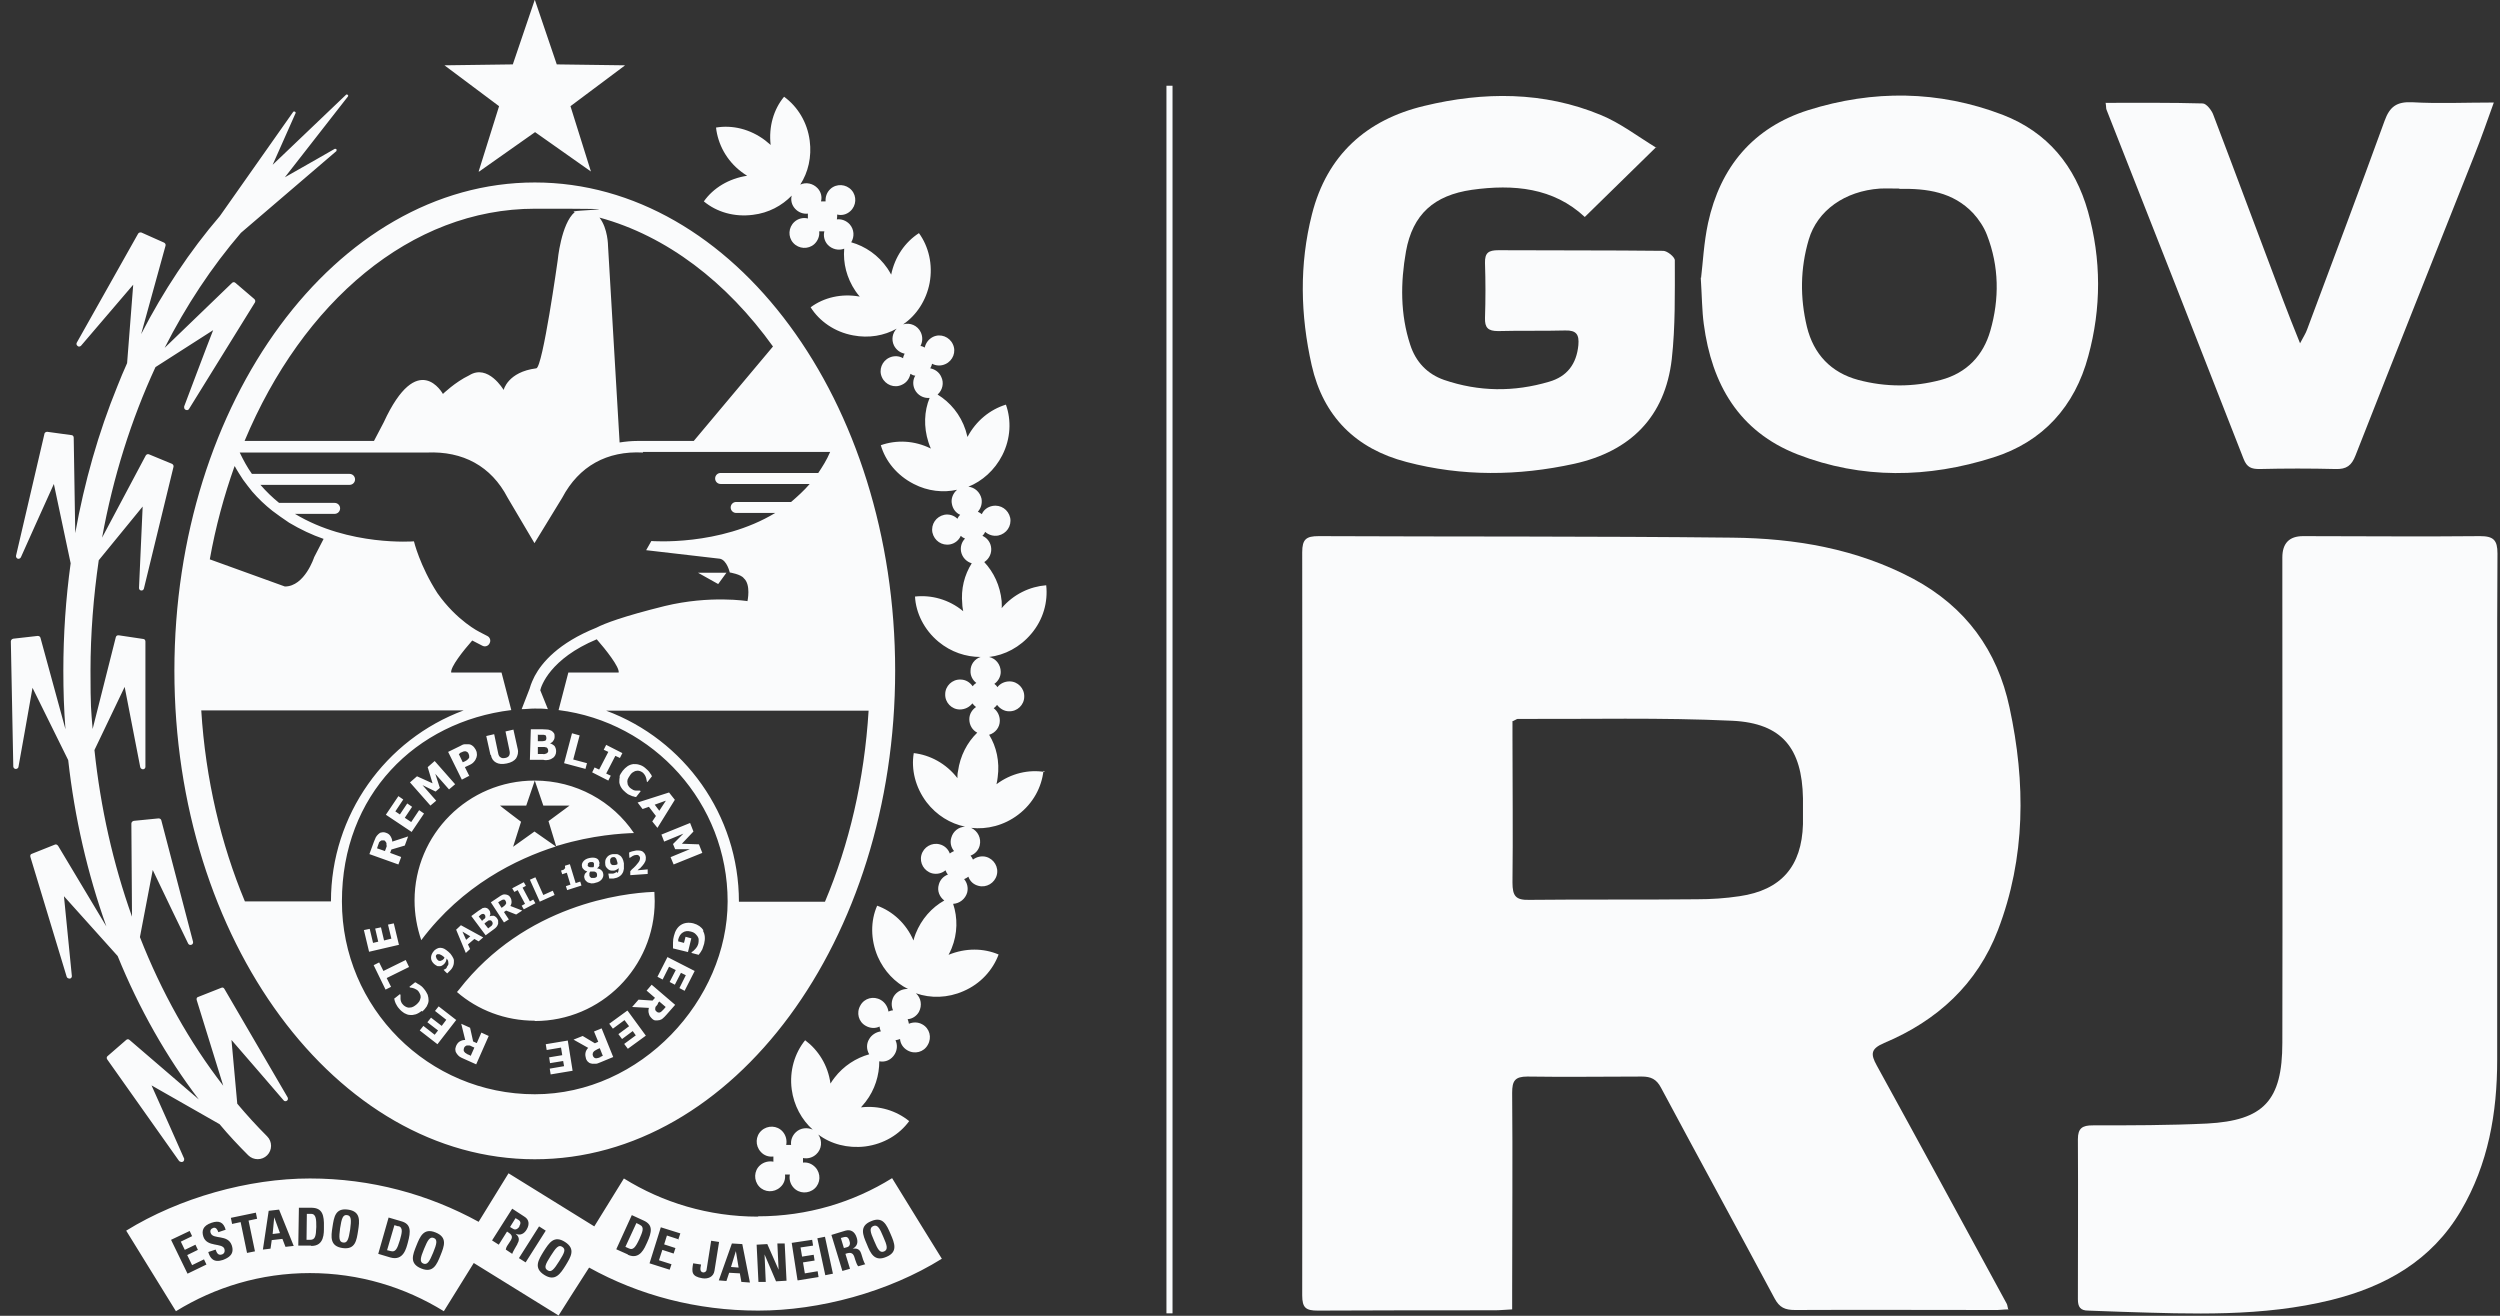 <svg width="95" height="50" viewBox="0 0 95 50" fill="none" xmlns="http://www.w3.org/2000/svg">
<rect x="0" y="0" width="95" height="50" fill="#333333" stroke="none"/>
<g clip-path="url(#clip0_3921_3760)">
<path d="M19.382 34.091C19.359 34.045 19.324 34.022 19.29 34.01C19.255 33.998 19.22 33.987 19.185 33.987C19.151 33.987 19.116 33.987 19.081 34.01C19.046 34.022 19.011 34.045 18.965 34.079L18.652 34.288L19.151 35.053L19.336 34.938L19.151 34.659L19.232 34.601L19.614 34.752L19.846 34.601L19.394 34.427C19.429 34.369 19.44 34.323 19.44 34.265C19.44 34.219 19.429 34.161 19.394 34.103L19.382 34.091ZM19.22 34.346C19.22 34.369 19.197 34.381 19.185 34.404C19.162 34.416 19.139 34.439 19.116 34.462L19.058 34.497L18.93 34.288L19 34.242C19.023 34.23 19.046 34.219 19.058 34.207C19.081 34.207 19.093 34.195 19.104 34.184C19.127 34.184 19.151 34.184 19.162 34.184C19.174 34.184 19.197 34.207 19.209 34.23C19.22 34.253 19.232 34.277 19.232 34.288C19.232 34.3 19.232 34.323 19.232 34.346H19.22ZM18.107 39.634L17.979 39.576L17.863 39.054L17.527 38.903L17.678 39.518C17.597 39.518 17.527 39.541 17.469 39.576C17.411 39.611 17.365 39.669 17.33 39.75C17.307 39.808 17.295 39.866 17.307 39.912C17.307 39.958 17.33 40.005 17.365 40.051C17.4 40.097 17.434 40.132 17.469 40.156C17.515 40.179 17.562 40.214 17.631 40.237L18.095 40.445L18.571 39.367L18.292 39.239L18.119 39.634H18.107ZM17.898 40.121L17.794 40.074C17.759 40.063 17.736 40.051 17.713 40.028C17.689 40.016 17.666 40.005 17.655 39.982C17.631 39.958 17.62 39.935 17.62 39.912C17.62 39.889 17.62 39.866 17.631 39.831C17.643 39.796 17.655 39.773 17.678 39.761C17.689 39.75 17.713 39.738 17.736 39.727C17.759 39.727 17.794 39.727 17.829 39.727C17.863 39.727 17.898 39.75 17.945 39.773L18.026 39.808L17.898 40.097V40.121ZM17.33 35.32L17.701 36.213L17.863 36.062L17.782 35.888L18.026 35.68L18.188 35.772L18.362 35.622L17.515 35.158L17.33 35.332V35.32ZM17.875 35.575L17.713 35.714L17.573 35.401L17.863 35.575H17.875ZM19.985 33.662L19.858 33.732L20.136 34.253L20.264 34.184L20.345 34.323L19.904 34.555L19.823 34.416L19.951 34.346L19.672 33.824L19.545 33.894L19.464 33.755L19.904 33.523L19.985 33.662ZM20.507 34.253L20.136 33.43L20.345 33.337L20.646 34.01L21.006 33.847L21.075 34.01L20.507 34.265V34.253ZM24.566 37.639L24.89 37.918L24.797 38.022L24.264 37.987L24.021 38.265L24.658 38.3C24.635 38.381 24.635 38.451 24.658 38.52C24.67 38.59 24.716 38.648 24.774 38.706C24.821 38.752 24.867 38.776 24.913 38.776C24.96 38.776 25.006 38.776 25.064 38.764C25.111 38.752 25.157 38.729 25.192 38.694C25.227 38.66 25.273 38.625 25.319 38.567L25.656 38.184L24.763 37.419L24.566 37.651V37.639ZM24.995 38.126L25.053 38.057L25.296 38.265L25.227 38.347C25.203 38.37 25.18 38.393 25.157 38.416C25.134 38.439 25.122 38.451 25.099 38.463C25.076 38.474 25.041 38.486 25.018 38.474C24.995 38.474 24.971 38.463 24.948 38.439C24.925 38.416 24.902 38.393 24.902 38.381C24.902 38.358 24.89 38.335 24.902 38.312C24.902 38.289 24.902 38.254 24.937 38.231C24.96 38.208 24.983 38.173 25.006 38.138L24.995 38.126ZM23.847 38.405L24.542 39.355L23.858 39.854L23.719 39.669L24.16 39.344L24.044 39.181L23.638 39.483L23.499 39.297L23.905 38.996L23.731 38.764L23.29 39.089L23.151 38.903L23.835 38.405H23.847ZM21.574 39.529L21.759 40.689L20.925 40.828L20.89 40.608L21.435 40.515L21.4 40.318L20.901 40.399L20.867 40.179L21.365 40.097L21.319 39.808L20.774 39.9L20.739 39.68L21.574 39.541V39.529ZM23.429 33.129C23.406 33.152 23.395 33.163 23.36 33.175C23.337 33.187 23.302 33.198 23.279 33.198C23.244 33.198 23.209 33.198 23.186 33.198C23.163 33.198 23.151 33.198 23.139 33.198H23.116L23.151 33.384C23.151 33.384 23.186 33.384 23.221 33.384C23.255 33.384 23.29 33.384 23.313 33.384C23.395 33.372 23.464 33.349 23.522 33.314C23.58 33.279 23.626 33.233 23.65 33.187C23.684 33.14 23.696 33.082 23.708 33.013C23.708 32.943 23.708 32.873 23.708 32.804C23.696 32.723 23.673 32.665 23.65 32.618C23.626 32.572 23.592 32.526 23.545 32.502C23.51 32.479 23.476 32.456 23.429 32.456C23.383 32.456 23.337 32.456 23.29 32.456C23.186 32.468 23.105 32.514 23.058 32.584C23 32.653 22.989 32.734 23 32.839C23 32.897 23.023 32.943 23.058 32.978C23.081 33.013 23.116 33.036 23.151 33.059C23.174 33.071 23.209 33.082 23.232 33.082C23.267 33.082 23.29 33.082 23.325 33.082C23.371 33.082 23.406 33.059 23.429 33.047C23.453 33.036 23.487 33.013 23.51 32.989C23.51 33.024 23.51 33.059 23.499 33.094C23.499 33.129 23.476 33.152 23.453 33.175L23.429 33.129ZM23.418 32.862C23.395 32.862 23.383 32.873 23.36 32.873C23.337 32.873 23.313 32.873 23.302 32.873C23.279 32.873 23.267 32.873 23.255 32.862C23.244 32.862 23.221 32.839 23.209 32.827C23.209 32.804 23.186 32.781 23.186 32.758C23.186 32.734 23.186 32.7 23.186 32.676C23.186 32.653 23.186 32.642 23.209 32.618C23.209 32.607 23.232 32.595 23.244 32.584C23.255 32.584 23.267 32.572 23.29 32.572C23.302 32.572 23.325 32.572 23.337 32.572C23.348 32.572 23.371 32.572 23.383 32.595C23.406 32.607 23.418 32.63 23.429 32.665C23.441 32.7 23.453 32.734 23.464 32.781C23.464 32.792 23.464 32.816 23.464 32.816C23.464 32.816 23.464 32.827 23.464 32.839C23.464 32.839 23.441 32.85 23.418 32.862ZM24.299 33.001C24.264 33.036 24.241 33.059 24.229 33.071L24.612 33.036V33.21C24.624 33.21 23.951 33.256 23.951 33.256V33.105C23.986 33.059 24.032 33.013 24.09 32.966C24.137 32.92 24.183 32.873 24.206 32.839C24.253 32.792 24.276 32.746 24.299 32.711C24.311 32.676 24.322 32.642 24.322 32.607C24.322 32.56 24.299 32.537 24.276 32.514C24.253 32.491 24.206 32.479 24.16 32.491C24.125 32.491 24.09 32.502 24.044 32.526C24.009 32.549 23.974 32.572 23.939 32.595H23.916L23.905 32.398C23.928 32.386 23.974 32.363 24.021 32.352C24.079 32.34 24.125 32.328 24.183 32.317C24.287 32.317 24.38 32.317 24.438 32.375C24.496 32.421 24.531 32.479 24.542 32.572C24.542 32.63 24.542 32.688 24.519 32.734C24.496 32.792 24.461 32.839 24.403 32.908C24.369 32.943 24.334 32.978 24.311 33.013L24.299 33.001ZM22.768 32.862C22.78 32.827 22.791 32.781 22.768 32.746C22.757 32.676 22.71 32.63 22.641 32.607C22.571 32.584 22.49 32.584 22.386 32.607C22.281 32.63 22.212 32.676 22.165 32.734C22.119 32.792 22.096 32.862 22.119 32.931C22.119 32.978 22.154 33.013 22.189 33.047C22.223 33.082 22.258 33.094 22.316 33.117C22.258 33.163 22.223 33.198 22.212 33.245C22.2 33.279 22.189 33.326 22.212 33.372C22.212 33.407 22.235 33.442 22.258 33.465C22.281 33.488 22.305 33.511 22.339 33.534C22.374 33.546 22.421 33.558 22.467 33.569C22.513 33.569 22.571 33.569 22.629 33.546C22.745 33.523 22.815 33.477 22.873 33.407C22.919 33.337 22.942 33.268 22.919 33.187C22.907 33.129 22.884 33.094 22.838 33.059C22.803 33.024 22.745 33.001 22.687 33.001C22.733 32.966 22.768 32.92 22.78 32.885L22.768 32.862ZM22.339 32.862C22.339 32.85 22.339 32.839 22.339 32.827C22.339 32.816 22.339 32.804 22.363 32.792C22.363 32.792 22.386 32.769 22.397 32.769C22.409 32.769 22.421 32.758 22.432 32.758C22.467 32.758 22.502 32.758 22.525 32.758C22.548 32.769 22.571 32.792 22.571 32.816C22.571 32.839 22.571 32.862 22.571 32.885C22.571 32.908 22.571 32.931 22.548 32.955C22.525 32.955 22.502 32.955 22.478 32.955C22.455 32.955 22.444 32.955 22.432 32.955C22.397 32.955 22.374 32.943 22.363 32.931C22.351 32.931 22.339 32.908 22.328 32.885L22.339 32.862ZM22.687 33.233C22.687 33.256 22.687 33.268 22.687 33.291C22.687 33.303 22.676 33.314 22.664 33.326C22.664 33.326 22.641 33.349 22.629 33.349C22.618 33.349 22.606 33.361 22.583 33.361C22.536 33.361 22.502 33.361 22.467 33.361C22.432 33.337 22.409 33.314 22.397 33.268C22.397 33.245 22.397 33.21 22.397 33.187C22.397 33.163 22.421 33.14 22.432 33.117C22.455 33.117 22.467 33.117 22.502 33.117C22.525 33.117 22.548 33.117 22.56 33.117C22.606 33.117 22.641 33.14 22.652 33.152C22.664 33.152 22.676 33.187 22.687 33.21V33.233ZM21.47 32.955C21.47 32.931 21.47 32.92 21.47 32.897L21.655 32.839L21.875 33.558L22.049 33.5L22.096 33.65L21.551 33.824L21.504 33.674L21.678 33.616L21.539 33.163L21.365 33.221L21.319 33.082C21.342 33.082 21.365 33.059 21.389 33.059C21.412 33.059 21.435 33.036 21.446 33.024C21.458 33.013 21.47 32.989 21.481 32.978L21.47 32.955ZM22.571 39.193L22.733 39.587L22.606 39.645L22.142 39.367L21.794 39.506L22.351 39.819C22.293 39.877 22.258 39.947 22.247 40.016C22.235 40.086 22.247 40.156 22.27 40.237C22.293 40.295 22.328 40.341 22.363 40.364C22.397 40.399 22.444 40.411 22.502 40.422C22.548 40.422 22.606 40.422 22.652 40.422C22.699 40.422 22.757 40.387 22.826 40.364L23.302 40.167L22.861 39.077L22.583 39.193H22.571ZM22.826 40.167C22.791 40.179 22.768 40.19 22.733 40.202C22.71 40.202 22.687 40.214 22.664 40.214C22.629 40.214 22.606 40.214 22.583 40.19C22.56 40.179 22.548 40.156 22.536 40.132C22.525 40.097 22.513 40.074 22.525 40.051C22.525 40.028 22.525 40.005 22.548 39.982C22.56 39.958 22.583 39.935 22.606 39.924C22.629 39.912 22.676 39.889 22.71 39.866L22.791 39.831L22.907 40.121L22.803 40.167H22.826ZM16.356 30.612L15.579 29.731L15.846 29.499L16.437 29.766L16.252 29.151L16.518 28.919L17.295 29.801L17.063 29.998L16.541 29.406L16.715 29.94L16.553 30.079L16.055 29.835L16.576 30.427L16.356 30.612ZM17.84 29.499L17.666 29.151L17.84 29.07C17.921 29.035 17.979 28.989 18.014 28.943C18.061 28.896 18.084 28.838 18.107 28.78C18.119 28.734 18.13 28.688 18.119 28.63C18.119 28.572 18.095 28.525 18.072 28.479C18.037 28.421 18.003 28.374 17.956 28.34C17.91 28.305 17.863 28.282 17.805 28.282C17.759 28.282 17.713 28.282 17.655 28.282C17.608 28.282 17.539 28.316 17.481 28.351L17.029 28.572L17.55 29.627L17.817 29.488L17.84 29.499ZM17.469 28.618C17.515 28.595 17.55 28.583 17.573 28.572C17.597 28.56 17.631 28.548 17.666 28.548C17.689 28.548 17.713 28.548 17.747 28.572C17.771 28.583 17.794 28.606 17.805 28.641C17.817 28.676 17.829 28.699 17.829 28.722C17.829 28.745 17.829 28.769 17.829 28.792C17.817 28.815 17.794 28.838 17.771 28.861C17.747 28.885 17.713 28.908 17.666 28.931L17.585 28.966L17.434 28.653L17.481 28.63L17.469 28.618ZM15.637 31.61L14.663 30.96L15.139 30.253L15.324 30.381L15.023 30.833L15.196 30.949L15.475 30.531L15.66 30.659L15.382 31.076L15.626 31.238L15.927 30.786L16.113 30.914L15.637 31.621V31.61ZM18.64 28.699L18.478 27.969L18.779 27.899L18.93 28.618C18.942 28.699 18.977 28.757 19.023 28.78C19.069 28.815 19.127 28.815 19.197 28.803C19.267 28.792 19.324 28.757 19.348 28.711C19.371 28.664 19.382 28.606 19.359 28.514L19.209 27.795L19.51 27.725L19.672 28.456C19.707 28.595 19.672 28.711 19.614 28.815C19.545 28.908 19.429 28.977 19.255 29.012C19.081 29.047 18.953 29.035 18.849 28.977C18.745 28.919 18.675 28.827 18.652 28.676L18.64 28.699ZM15.231 32.56L14.825 32.41L14.872 32.282L15.382 32.131L15.509 31.784L14.906 31.981C14.906 31.899 14.872 31.83 14.837 31.772C14.802 31.714 14.744 31.668 14.663 31.644C14.605 31.621 14.547 31.621 14.501 31.633C14.454 31.633 14.408 31.668 14.373 31.702C14.338 31.737 14.304 31.772 14.28 31.818C14.257 31.865 14.234 31.923 14.211 31.981L14.037 32.456L15.139 32.85L15.243 32.572L15.231 32.56ZM14.698 32.131C14.698 32.166 14.675 32.201 14.663 32.247L14.628 32.34L14.327 32.236L14.362 32.131C14.373 32.097 14.385 32.073 14.396 32.039C14.396 32.015 14.419 31.992 14.431 31.981C14.454 31.957 14.477 31.946 14.501 31.934C14.524 31.934 14.547 31.934 14.582 31.934C14.617 31.934 14.64 31.957 14.651 31.981C14.663 31.992 14.675 32.015 14.686 32.039C14.686 32.062 14.686 32.097 14.686 32.131H14.698ZM18.582 34.578C18.559 34.543 18.536 34.52 18.501 34.508C18.466 34.497 18.432 34.485 18.397 34.497C18.362 34.497 18.327 34.508 18.304 34.532C18.281 34.543 18.235 34.578 18.177 34.613L17.91 34.81L18.455 35.541L18.756 35.32C18.803 35.285 18.849 35.251 18.872 35.216C18.895 35.181 18.919 35.146 18.93 35.1C18.93 35.065 18.93 35.03 18.93 34.995C18.93 34.961 18.907 34.926 18.884 34.891C18.849 34.845 18.803 34.81 18.756 34.798C18.71 34.798 18.652 34.798 18.605 34.822C18.629 34.775 18.64 34.74 18.629 34.694C18.629 34.659 18.617 34.613 18.582 34.578ZM18.304 34.972L18.188 34.822H18.2C18.235 34.787 18.258 34.764 18.281 34.752C18.304 34.74 18.316 34.729 18.339 34.729C18.362 34.729 18.374 34.729 18.385 34.729C18.397 34.729 18.408 34.752 18.42 34.764C18.432 34.775 18.443 34.798 18.443 34.81C18.443 34.822 18.443 34.845 18.443 34.868C18.443 34.88 18.42 34.903 18.408 34.914C18.385 34.926 18.362 34.949 18.339 34.972L18.316 34.995L18.304 34.972ZM18.64 34.972C18.663 34.972 18.675 34.995 18.698 35.019C18.71 35.042 18.721 35.053 18.721 35.077C18.721 35.1 18.721 35.111 18.71 35.135C18.698 35.158 18.687 35.181 18.663 35.193C18.64 35.204 18.605 35.239 18.559 35.274H18.547L18.408 35.1L18.443 35.065C18.466 35.042 18.49 35.03 18.524 35.007C18.547 34.984 18.571 34.972 18.582 34.972C18.605 34.972 18.629 34.972 18.652 34.972H18.64ZM17.342 38.752L16.623 39.68L15.95 39.158L16.089 38.984L16.518 39.321L16.646 39.158L16.24 38.845L16.379 38.671L16.785 38.984L16.959 38.752L16.53 38.416L16.669 38.242L17.342 38.764V38.752ZM16.982 36.77C16.959 36.793 16.936 36.816 16.913 36.828C16.889 36.828 16.878 36.851 16.866 36.851H16.855C16.855 36.862 16.994 36.99 16.994 36.99C16.994 36.99 17.017 36.967 17.04 36.944C17.063 36.92 17.087 36.897 17.11 36.874C17.168 36.816 17.203 36.758 17.226 36.688C17.249 36.63 17.249 36.561 17.249 36.503C17.249 36.445 17.214 36.387 17.179 36.329C17.145 36.271 17.098 36.213 17.04 36.167C16.982 36.12 16.924 36.074 16.878 36.051C16.831 36.028 16.773 36.016 16.727 36.016C16.681 36.016 16.646 36.028 16.599 36.051C16.565 36.074 16.518 36.097 16.483 36.143C16.414 36.225 16.379 36.306 16.379 36.398C16.379 36.491 16.426 36.561 16.495 36.63C16.541 36.665 16.588 36.7 16.623 36.712C16.669 36.712 16.704 36.723 16.739 36.712C16.773 36.712 16.797 36.688 16.82 36.677C16.843 36.665 16.866 36.642 16.889 36.619C16.913 36.584 16.936 36.561 16.947 36.526C16.947 36.503 16.971 36.468 16.971 36.422C16.994 36.456 17.017 36.48 17.029 36.514C17.029 36.549 17.04 36.572 17.04 36.607C17.04 36.63 17.04 36.665 17.017 36.688C17.005 36.712 16.982 36.735 16.971 36.758L16.982 36.77ZM16.878 36.41C16.878 36.433 16.855 36.445 16.843 36.456C16.831 36.468 16.808 36.491 16.797 36.491C16.785 36.491 16.762 36.503 16.75 36.514C16.727 36.514 16.715 36.514 16.692 36.514C16.669 36.514 16.646 36.491 16.634 36.48C16.611 36.456 16.599 36.445 16.588 36.422C16.588 36.398 16.576 36.387 16.565 36.364C16.565 36.341 16.565 36.329 16.565 36.317C16.565 36.306 16.576 36.294 16.588 36.283C16.588 36.271 16.611 36.259 16.623 36.259C16.634 36.259 16.657 36.259 16.669 36.259C16.692 36.259 16.715 36.259 16.75 36.283C16.785 36.294 16.808 36.317 16.855 36.352C16.866 36.352 16.878 36.375 16.878 36.375C16.878 36.375 16.878 36.375 16.889 36.387C16.889 36.398 16.889 36.41 16.866 36.433L16.878 36.41ZM14.698 37.175L14.86 37.5L14.651 37.605L14.199 36.677L14.408 36.572L14.57 36.897L15.417 36.48L15.544 36.746L14.698 37.164V37.175ZM15.173 35.9L14.025 36.167L13.828 35.343L14.049 35.297L14.176 35.83L14.373 35.784L14.257 35.285L14.477 35.239L14.594 35.738L14.872 35.668L14.744 35.135L14.964 35.088L15.162 35.911L15.173 35.9ZM16.02 38.416C15.95 38.474 15.869 38.52 15.799 38.544C15.718 38.567 15.649 38.578 15.568 38.567C15.498 38.567 15.428 38.532 15.359 38.497C15.289 38.451 15.231 38.405 15.173 38.335C15.139 38.3 15.115 38.265 15.092 38.231C15.069 38.196 15.057 38.161 15.034 38.126C15.023 38.092 15.011 38.057 14.999 38.033C14.999 37.999 14.988 37.975 14.976 37.952L15.196 37.778L15.22 37.802C15.22 37.825 15.22 37.848 15.22 37.871C15.22 37.894 15.22 37.929 15.22 37.964C15.22 37.999 15.231 38.033 15.243 38.068C15.254 38.103 15.278 38.138 15.301 38.161C15.324 38.196 15.359 38.219 15.394 38.242C15.428 38.265 15.463 38.277 15.509 38.289C15.556 38.289 15.602 38.289 15.649 38.277C15.695 38.265 15.753 38.231 15.811 38.184C15.869 38.138 15.904 38.092 15.938 38.045C15.962 37.999 15.973 37.952 15.985 37.906C15.985 37.86 15.985 37.825 15.962 37.778C15.95 37.744 15.927 37.709 15.904 37.674C15.881 37.651 15.857 37.616 15.823 37.605C15.788 37.581 15.753 37.57 15.73 37.558C15.707 37.558 15.672 37.535 15.649 37.535C15.626 37.535 15.602 37.535 15.579 37.523L15.556 37.5L15.776 37.326C15.799 37.338 15.834 37.349 15.857 37.373C15.881 37.384 15.904 37.407 15.938 37.419C15.973 37.442 15.996 37.465 16.031 37.489C16.055 37.512 16.089 37.547 16.124 37.593C16.182 37.663 16.217 37.732 16.252 37.802C16.275 37.871 16.286 37.952 16.286 38.022C16.286 38.092 16.252 38.173 16.217 38.242C16.171 38.312 16.113 38.381 16.043 38.439L16.02 38.416ZM22.258 29.221L21.435 29.001L21.736 27.864L22.026 27.945L21.783 28.861L22.305 29.001L22.247 29.221H22.258ZM20.855 28.873C20.913 28.861 20.959 28.838 21.006 28.803C21.052 28.78 21.075 28.734 21.099 28.699C21.122 28.653 21.133 28.606 21.133 28.548C21.133 28.467 21.11 28.409 21.075 28.351C21.029 28.305 20.971 28.27 20.901 28.247C20.959 28.224 21.006 28.189 21.029 28.142C21.064 28.096 21.075 28.05 21.075 27.992C21.075 27.945 21.075 27.899 21.052 27.864C21.029 27.829 20.994 27.795 20.959 27.771C20.913 27.748 20.878 27.737 20.832 27.725C20.785 27.725 20.716 27.713 20.623 27.713H20.171C20.171 27.702 20.136 28.873 20.136 28.873H20.646C20.727 28.896 20.797 28.885 20.855 28.873ZM20.461 27.922H20.484C20.542 27.922 20.588 27.922 20.623 27.922C20.658 27.922 20.681 27.922 20.704 27.934C20.727 27.934 20.751 27.957 20.751 27.98C20.751 28.003 20.762 28.015 20.762 28.038C20.762 28.061 20.762 28.084 20.751 28.108C20.751 28.131 20.727 28.142 20.693 28.154C20.669 28.154 20.646 28.166 20.612 28.166C20.577 28.166 20.542 28.166 20.484 28.166H20.438V27.911L20.461 27.922ZM20.438 28.676V28.386H20.519C20.565 28.386 20.612 28.386 20.646 28.386C20.693 28.386 20.716 28.386 20.739 28.398C20.774 28.398 20.797 28.421 20.809 28.444C20.82 28.467 20.832 28.49 20.832 28.525C20.832 28.548 20.832 28.583 20.809 28.595C20.797 28.618 20.774 28.63 20.739 28.641C20.704 28.653 20.669 28.664 20.635 28.653C20.6 28.653 20.542 28.653 20.449 28.653H20.426L20.438 28.676ZM6.627 25.487C6.627 35.726 12.773 44.052 20.322 44.052C27.87 44.052 34.016 35.726 34.016 25.487C34.016 15.248 27.882 6.934 20.322 6.934C12.761 6.934 6.627 15.26 6.627 25.487ZM8.923 17.718C9.016 17.892 9.132 18.066 9.236 18.228C9.294 18.309 9.515 18.599 9.584 18.68C9.816 18.947 10.071 19.191 10.35 19.411C10.419 19.469 10.86 19.782 10.987 19.863C11.416 20.118 11.857 20.327 12.297 20.478L11.938 21.174C11.938 21.174 11.579 22.287 10.825 22.287L7.972 21.255C8.193 20.014 8.517 18.831 8.912 17.718H8.923ZM9.306 34.253C8.401 32.085 7.81 29.615 7.648 26.995H17.62C14.651 28.096 12.576 30.96 12.576 34.253H9.306ZM31.349 34.265H28.079C28.079 30.972 26.003 28.108 23.035 27.006H33.007C32.845 29.638 32.265 32.097 31.349 34.265ZM29.378 13.161L26.363 16.756H24.438C24.369 16.756 24.299 16.756 24.229 16.756C23.997 16.756 23.765 16.779 23.545 16.814L23.105 9.346C23.105 9.346 23.105 8.685 22.78 8.268C25.331 8.963 27.615 10.714 29.378 13.173V13.161ZM24.438 17.173H31.546C31.419 17.475 31.256 17.73 31.094 17.973H27.383C27.267 17.973 27.175 18.066 27.175 18.182C27.175 18.298 27.267 18.391 27.383 18.391H30.769C30.549 18.646 30.305 18.866 30.062 19.075H27.975C27.859 19.075 27.766 19.168 27.766 19.284C27.766 19.399 27.859 19.492 27.975 19.492H29.459C27.349 20.768 24.751 20.559 24.751 20.559L24.554 20.907L27.36 21.232C27.627 21.29 27.731 21.753 27.731 21.753C27.731 21.753 28.16 21.823 28.265 21.974C28.543 22.217 28.404 22.843 28.404 22.843C28.404 22.843 26.989 22.611 25.261 23.029C23.673 23.423 22.977 23.69 22.664 23.852C21.215 24.432 20.588 25.186 20.322 25.684L20.299 25.731C20.183 25.963 20.136 26.125 20.125 26.171L19.823 26.948C19.985 26.948 20.148 26.925 20.322 26.925C20.496 26.925 20.658 26.925 20.82 26.948L20.53 26.229C20.565 26.067 20.901 25.035 22.676 24.293C23.012 24.675 23.545 25.348 23.51 25.557H21.597L21.226 26.983C24.844 27.435 27.65 30.52 27.65 34.253C27.65 37.987 24.369 41.582 20.322 41.582C16.275 41.582 12.993 38.3 12.993 34.253C12.993 30.206 15.799 27.424 19.429 26.983L19.058 25.557H17.145C17.11 25.348 17.608 24.722 17.945 24.339L18.327 24.536C18.432 24.594 18.559 24.548 18.605 24.444C18.663 24.339 18.617 24.212 18.513 24.165L18.223 24.015C18.223 24.015 17.365 23.597 16.623 22.542C15.95 21.498 15.73 20.571 15.73 20.571C15.73 20.571 13.26 20.768 11.208 19.527H12.715C12.831 19.527 12.924 19.434 12.924 19.318C12.924 19.202 12.831 19.11 12.715 19.11H10.605C10.361 18.913 10.118 18.68 9.897 18.425H13.283C13.399 18.425 13.492 18.333 13.492 18.217C13.492 18.101 13.399 18.008 13.283 18.008H9.573C9.399 17.765 9.248 17.486 9.109 17.196H16.228C17.585 17.138 18.663 17.706 19.29 18.913L20.31 20.64L21.365 18.913C22.003 17.706 23.07 17.127 24.427 17.196L24.438 17.173ZM21.191 9.903C21.191 9.903 20.623 13.961 20.38 13.996C19.29 14.135 19.139 14.819 19.139 14.819C19.139 14.819 18.547 13.81 17.829 14.263C17.295 14.518 16.831 14.97 16.831 14.97C16.831 14.97 15.881 13.231 14.582 16.048L14.211 16.756H9.294C11.498 11.48 15.614 7.931 20.333 7.931C25.053 7.931 21.354 7.978 21.841 8.059C21.319 8.5 21.191 9.903 21.191 9.903ZM27.291 22.194L26.525 21.765H27.604L27.291 22.194ZM25.134 31.714L26.224 31.273L26.351 31.598L25.911 32.062L26.56 32.085L26.688 32.41L25.598 32.85L25.482 32.572L26.212 32.27H25.656L25.574 32.073L25.969 31.679L25.238 31.981L25.134 31.714ZM23.534 29.522C23.557 29.441 23.603 29.372 23.661 29.291C23.719 29.221 23.777 29.163 23.847 29.116C23.916 29.07 23.986 29.047 24.067 29.035C24.137 29.035 24.218 29.035 24.287 29.059C24.369 29.082 24.438 29.116 24.508 29.174C24.542 29.209 24.577 29.233 24.612 29.267C24.635 29.291 24.67 29.325 24.682 29.349C24.705 29.383 24.716 29.406 24.74 29.43C24.751 29.453 24.763 29.476 24.774 29.499L24.6 29.72L24.577 29.696C24.577 29.673 24.577 29.65 24.566 29.627C24.566 29.604 24.554 29.569 24.542 29.534C24.531 29.499 24.519 29.476 24.496 29.441C24.473 29.406 24.45 29.383 24.427 29.36C24.392 29.337 24.357 29.314 24.322 29.302C24.287 29.291 24.241 29.279 24.195 29.291C24.148 29.291 24.102 29.314 24.067 29.337C24.021 29.36 23.974 29.406 23.939 29.464C23.893 29.522 23.87 29.58 23.847 29.627C23.835 29.673 23.835 29.731 23.847 29.766C23.847 29.812 23.87 29.847 23.893 29.882C23.916 29.917 23.939 29.94 23.974 29.963C24.009 29.986 24.032 29.998 24.067 30.021C24.102 30.033 24.137 30.044 24.171 30.044C24.206 30.044 24.229 30.044 24.253 30.044C24.276 30.044 24.299 30.044 24.322 30.044L24.345 30.067L24.171 30.288C24.137 30.288 24.113 30.276 24.079 30.265C24.055 30.265 24.021 30.253 23.997 30.241C23.963 30.23 23.928 30.206 23.893 30.195C23.858 30.183 23.823 30.148 23.777 30.114C23.708 30.056 23.65 29.998 23.615 29.94C23.568 29.87 23.545 29.801 23.534 29.731C23.534 29.662 23.534 29.58 23.557 29.499L23.534 29.522ZM24.427 30.74L24.658 30.659L24.925 31.007L24.786 31.215L24.983 31.459L25.644 30.392L25.424 30.114L24.229 30.496L24.415 30.74H24.427ZM25.296 30.438L25.053 30.809L24.879 30.578L25.296 30.427V30.438ZM25.354 36.364L26.398 36.897L26.015 37.651L25.818 37.547L26.061 37.059L25.876 36.967L25.644 37.419L25.447 37.315L25.679 36.862L25.424 36.735L25.18 37.222L24.983 37.117L25.366 36.364H25.354ZM26.711 35.367C26.792 35.506 26.804 35.668 26.757 35.865C26.734 35.935 26.711 36.016 26.688 36.074C26.653 36.143 26.607 36.213 26.549 36.283L26.282 36.213V36.178C26.305 36.167 26.328 36.155 26.351 36.132C26.375 36.109 26.398 36.086 26.421 36.062C26.444 36.039 26.467 36.004 26.491 35.969C26.514 35.935 26.525 35.888 26.537 35.854C26.549 35.807 26.549 35.749 26.549 35.703C26.549 35.656 26.525 35.61 26.502 35.575C26.479 35.541 26.444 35.506 26.409 35.471C26.363 35.436 26.317 35.413 26.259 35.401C26.131 35.367 26.027 35.378 25.945 35.436C25.864 35.483 25.806 35.575 25.772 35.703C25.772 35.703 25.772 35.726 25.772 35.738C25.772 35.749 25.772 35.761 25.772 35.772L25.992 35.83L26.05 35.598L26.27 35.656L26.143 36.178L25.574 36.039C25.574 35.981 25.574 35.911 25.574 35.819C25.574 35.726 25.586 35.645 25.609 35.564C25.656 35.367 25.748 35.227 25.876 35.146C26.003 35.065 26.166 35.042 26.351 35.088C26.525 35.135 26.653 35.227 26.734 35.355L26.711 35.367ZM23.116 29.662L22.502 29.349L22.594 29.163L22.768 29.244L23.116 28.572L22.942 28.49L23.035 28.305L23.65 28.618L23.557 28.803L23.383 28.722L23.035 29.395L23.209 29.476L23.116 29.662ZM20.646 30.612L20.322 29.662C21.887 29.662 23.279 30.45 24.09 31.656C23.638 31.668 22.513 31.737 21.249 32.12C21.215 32.12 21.168 32.143 21.133 32.155L20.843 31.204L21.644 30.612H20.646ZM20.322 29.662L19.997 30.612H19C19 30.624 19.8 31.227 19.8 31.227L19.498 32.178L20.31 31.598L21.122 32.166C19.626 32.642 17.573 33.639 16.008 35.726C15.846 35.251 15.753 34.74 15.753 34.219C15.753 31.702 17.794 29.662 20.31 29.662H20.322ZM20.322 38.787C19.197 38.787 18.153 38.381 17.365 37.697L17.434 37.616C19.962 34.358 23.708 33.94 24.797 33.894H24.867C24.867 34.01 24.879 34.126 24.879 34.242C24.879 36.758 22.838 38.799 20.322 38.799V38.787ZM16.46 47.6C16.321 47.936 16.24 48.075 16.089 48.017C15.938 47.959 15.973 47.797 16.113 47.461C16.252 47.124 16.333 46.985 16.483 47.043C16.634 47.101 16.599 47.264 16.46 47.6ZM21.365 47.38C21.226 47.287 21.122 47.414 20.925 47.727C20.727 48.041 20.658 48.18 20.809 48.272C20.948 48.365 21.052 48.238 21.249 47.925C21.446 47.611 21.516 47.472 21.365 47.38ZM19.73 46.603C19.8 46.487 19.788 46.417 19.707 46.359L19.591 46.289L19.382 46.626L19.498 46.695C19.603 46.765 19.695 46.672 19.742 46.603H19.73ZM13.19 46.174C13.028 46.15 12.982 46.301 12.924 46.672C12.877 47.032 12.877 47.194 13.04 47.217C13.202 47.24 13.248 47.09 13.306 46.719C13.353 46.359 13.353 46.197 13.19 46.174ZM15.139 46.603L14.988 46.556L14.709 47.507L14.849 47.542C15.023 47.588 15.092 47.472 15.196 47.124C15.266 46.869 15.336 46.649 15.139 46.591V46.603ZM11.66 46.127L11.648 47.113H11.787C11.973 47.113 12.008 46.985 12.019 46.626C12.019 46.359 12.019 46.127 11.822 46.127H11.66ZM10.419 46.266L10.361 46.892L10.639 46.858L10.419 46.255V46.266ZM33.181 46.591C33.03 46.661 33.065 46.811 33.216 47.148C33.355 47.484 33.436 47.623 33.599 47.553C33.749 47.484 33.715 47.333 33.564 46.997C33.425 46.661 33.343 46.522 33.181 46.591ZM24.322 46.545L24.183 46.475L23.765 47.38L23.893 47.438C24.055 47.519 24.148 47.403 24.299 47.078C24.403 46.834 24.508 46.626 24.311 46.545H24.322ZM32.08 47.008L31.952 47.043L32.068 47.426L32.196 47.391C32.312 47.356 32.312 47.229 32.277 47.148C32.242 47.02 32.172 46.985 32.08 47.008ZM27.963 47.542L27.778 48.145L28.067 48.168L27.963 47.542ZM18.211 6.517L20.333 5.021L22.455 6.517L21.678 4.035L23.754 2.482L21.157 2.447L20.322 -0.011L19.487 2.447L16.889 2.482L18.965 4.035L18.188 6.517H18.211ZM39.651 29.291C39.582 29.917 39.257 30.531 38.689 30.96C38.156 31.366 37.506 31.528 36.903 31.459C37.158 31.575 37.297 31.853 37.228 32.131C37.182 32.317 37.042 32.456 36.88 32.514C36.915 32.56 36.95 32.607 36.973 32.665C37.112 32.56 37.297 32.514 37.471 32.56C37.773 32.642 37.959 32.955 37.877 33.256C37.796 33.558 37.483 33.743 37.182 33.662C36.996 33.616 36.857 33.488 36.799 33.314C36.753 33.349 36.695 33.384 36.637 33.407C36.753 33.546 36.799 33.732 36.753 33.917C36.683 34.161 36.463 34.334 36.219 34.346C36.393 34.868 36.393 35.471 36.161 36.039C36.126 36.12 36.092 36.201 36.045 36.283C36.695 36.016 37.379 36.028 37.947 36.271C37.727 36.862 37.263 37.384 36.613 37.663C36.01 37.929 35.361 37.941 34.804 37.744C35.002 37.918 35.048 38.208 34.92 38.451C34.828 38.613 34.665 38.718 34.491 38.729C34.515 38.787 34.526 38.845 34.538 38.903C34.7 38.834 34.886 38.834 35.048 38.926C35.326 39.077 35.419 39.425 35.257 39.703C35.106 39.982 34.758 40.074 34.48 39.912C34.318 39.819 34.213 39.657 34.202 39.483C34.144 39.506 34.086 39.518 34.028 39.529C34.109 39.692 34.097 39.889 34.004 40.051C33.877 40.272 33.645 40.376 33.413 40.329C33.413 40.851 33.251 41.408 32.891 41.872C32.833 41.941 32.775 42.011 32.717 42.08C33.413 41.999 34.062 42.208 34.549 42.602C34.178 43.112 33.587 43.472 32.88 43.565C32.207 43.646 31.569 43.472 31.094 43.112C31.256 43.344 31.233 43.669 31.013 43.866C30.874 43.994 30.688 44.04 30.514 44.005C30.514 44.063 30.514 44.121 30.514 44.179C30.688 44.156 30.862 44.225 30.99 44.365C31.198 44.597 31.187 44.956 30.955 45.165C30.723 45.373 30.363 45.362 30.155 45.13C30.027 44.991 29.981 44.805 30.015 44.631C29.958 44.631 29.888 44.631 29.83 44.631C29.853 44.805 29.795 44.991 29.645 45.118C29.413 45.327 29.053 45.316 28.844 45.084C28.636 44.852 28.647 44.492 28.879 44.283C29.018 44.156 29.215 44.11 29.389 44.144C29.389 44.075 29.389 44.017 29.389 43.947C29.215 43.97 29.03 43.913 28.902 43.762C28.694 43.53 28.705 43.17 28.937 42.962C29.169 42.753 29.529 42.764 29.737 42.996C29.865 43.136 29.911 43.333 29.876 43.507C29.934 43.507 30.004 43.507 30.062 43.507C30.039 43.333 30.108 43.147 30.247 43.02C30.421 42.857 30.677 42.834 30.885 42.927C30.468 42.556 30.166 42.011 30.085 41.396C29.992 40.689 30.201 40.016 30.595 39.529C31.094 39.9 31.465 40.48 31.558 41.176C31.604 41.106 31.651 41.025 31.709 40.956C32.056 40.503 32.532 40.202 33.03 40.063C32.926 39.889 32.914 39.669 33.03 39.483C33.123 39.321 33.297 39.216 33.471 39.193C33.448 39.135 33.425 39.066 33.425 39.008C33.262 39.089 33.065 39.077 32.903 38.984C32.624 38.834 32.532 38.486 32.694 38.208C32.845 37.929 33.193 37.836 33.471 37.999C33.633 38.092 33.738 38.265 33.761 38.439C33.819 38.416 33.877 38.393 33.935 38.393C33.865 38.231 33.865 38.045 33.958 37.871C34.074 37.674 34.294 37.57 34.503 37.581C34.016 37.338 33.599 36.909 33.355 36.352C33.077 35.703 33.077 34.995 33.332 34.416C33.912 34.624 34.433 35.088 34.712 35.738C34.735 35.656 34.758 35.564 34.793 35.483C35.013 34.926 35.407 34.485 35.883 34.219C35.697 34.079 35.605 33.847 35.674 33.616C35.721 33.43 35.86 33.291 36.022 33.233C35.976 33.187 35.953 33.129 35.929 33.071C35.79 33.187 35.605 33.233 35.419 33.187C35.118 33.105 34.932 32.792 35.013 32.491C35.094 32.189 35.407 32.004 35.709 32.085C35.895 32.131 36.034 32.27 36.092 32.433C36.138 32.398 36.196 32.363 36.254 32.34C36.138 32.201 36.092 32.015 36.15 31.83C36.219 31.586 36.428 31.424 36.671 31.413C36.115 31.297 35.593 30.983 35.21 30.485C34.781 29.917 34.619 29.233 34.723 28.618C35.338 28.688 35.953 29.012 36.382 29.569C36.382 29.476 36.382 29.395 36.405 29.302C36.486 28.722 36.753 28.212 37.135 27.841C36.95 27.748 36.834 27.551 36.834 27.331C36.834 27.134 36.938 26.971 37.089 26.867C37.042 26.832 36.996 26.786 36.95 26.728C36.845 26.867 36.671 26.96 36.474 26.96C36.161 26.96 35.906 26.693 35.918 26.38C35.918 26.067 36.184 25.812 36.498 25.823C36.695 25.823 36.857 25.928 36.961 26.078C36.996 26.032 37.042 25.986 37.1 25.951C36.961 25.847 36.868 25.673 36.88 25.487C36.88 25.244 37.042 25.035 37.263 24.965C36.706 24.965 36.138 24.78 35.663 24.386C35.118 23.933 34.804 23.296 34.77 22.669C35.384 22.6 36.057 22.774 36.602 23.226C36.59 23.145 36.567 23.052 36.567 22.959C36.509 22.38 36.648 21.846 36.926 21.405C36.729 21.348 36.567 21.185 36.521 20.965C36.486 20.779 36.544 20.594 36.671 20.466C36.613 20.443 36.555 20.408 36.509 20.362C36.44 20.524 36.289 20.652 36.103 20.687C35.79 20.745 35.5 20.547 35.431 20.234C35.373 19.921 35.57 19.631 35.883 19.562C36.068 19.527 36.254 19.585 36.382 19.713C36.405 19.655 36.44 19.608 36.486 19.562C36.324 19.492 36.208 19.341 36.173 19.156C36.126 18.947 36.219 18.738 36.37 18.611C35.848 18.727 35.257 18.669 34.723 18.391C34.086 18.066 33.645 17.521 33.471 16.918C34.062 16.709 34.746 16.733 35.373 17.046C35.338 16.964 35.303 16.883 35.28 16.802C35.094 16.222 35.118 15.619 35.326 15.121C35.094 15.144 34.862 15.016 34.758 14.796C34.677 14.622 34.688 14.425 34.781 14.274C34.712 14.274 34.654 14.239 34.596 14.205C34.561 14.379 34.457 14.541 34.271 14.622C33.981 14.761 33.645 14.622 33.517 14.344C33.378 14.054 33.517 13.718 33.796 13.59C33.97 13.509 34.167 13.521 34.318 13.613C34.318 13.555 34.352 13.497 34.376 13.439C34.202 13.405 34.051 13.289 33.97 13.126C33.865 12.906 33.912 12.651 34.074 12.489C33.599 12.755 33.019 12.86 32.416 12.744C31.72 12.616 31.14 12.21 30.804 11.677C31.303 11.306 31.975 11.143 32.671 11.271C32.613 11.201 32.555 11.132 32.509 11.062C32.172 10.564 32.033 9.995 32.08 9.45C31.871 9.532 31.616 9.474 31.453 9.3C31.326 9.161 31.279 8.963 31.326 8.79C31.256 8.79 31.198 8.79 31.129 8.79C31.152 8.963 31.082 9.149 30.943 9.277C30.711 9.485 30.352 9.462 30.143 9.23C29.934 8.998 29.958 8.639 30.189 8.43C30.329 8.303 30.526 8.256 30.7 8.303C30.7 8.245 30.7 8.175 30.7 8.117C30.526 8.14 30.34 8.071 30.213 7.931C30.085 7.792 30.039 7.607 30.085 7.433C29.714 7.816 29.204 8.094 28.613 8.163C27.905 8.256 27.233 8.059 26.746 7.653C27.105 7.143 27.696 6.784 28.392 6.679C28.323 6.633 28.241 6.586 28.172 6.528C27.604 6.099 27.279 5.473 27.209 4.847C27.836 4.743 28.508 4.905 29.076 5.334C29.146 5.392 29.215 5.45 29.285 5.508C29.204 4.812 29.401 4.151 29.795 3.676C30.305 4.047 30.677 4.638 30.769 5.346C30.85 5.96 30.711 6.552 30.41 7.015C30.63 6.911 30.897 6.969 31.071 7.155C31.198 7.294 31.245 7.479 31.198 7.653C31.256 7.653 31.314 7.653 31.372 7.653C31.361 7.479 31.419 7.305 31.558 7.178C31.79 6.969 32.149 6.992 32.358 7.224C32.567 7.456 32.543 7.816 32.312 8.024C32.172 8.152 31.987 8.198 31.813 8.152C31.813 8.21 31.813 8.279 31.801 8.337C31.975 8.314 32.161 8.384 32.288 8.523C32.462 8.72 32.474 8.998 32.346 9.207C32.88 9.358 33.378 9.694 33.726 10.204C33.773 10.274 33.819 10.355 33.865 10.436C34.004 9.752 34.399 9.195 34.92 8.859C35.291 9.369 35.454 10.053 35.326 10.749C35.199 11.422 34.816 11.99 34.318 12.326C34.584 12.245 34.874 12.373 34.99 12.628C35.071 12.802 35.06 12.987 34.978 13.149C35.036 13.149 35.094 13.184 35.141 13.207C35.176 13.034 35.291 12.883 35.454 12.802C35.744 12.662 36.08 12.802 36.208 13.08C36.347 13.37 36.208 13.706 35.929 13.834C35.755 13.915 35.57 13.903 35.419 13.822C35.407 13.88 35.384 13.938 35.349 13.996C35.523 14.031 35.686 14.135 35.767 14.321C35.883 14.553 35.813 14.831 35.628 14.993C36.103 15.283 36.498 15.747 36.695 16.35C36.718 16.431 36.741 16.524 36.764 16.605C37.089 15.99 37.622 15.561 38.225 15.376C38.434 15.967 38.411 16.663 38.086 17.301C37.796 17.869 37.321 18.286 36.799 18.495C37.042 18.518 37.24 18.704 37.297 18.947C37.332 19.133 37.274 19.318 37.158 19.446C37.216 19.469 37.263 19.504 37.309 19.539C37.379 19.376 37.529 19.26 37.715 19.226C38.028 19.168 38.318 19.365 38.388 19.678C38.446 19.991 38.248 20.281 37.935 20.35C37.75 20.385 37.564 20.327 37.437 20.211C37.413 20.269 37.379 20.316 37.332 20.362C37.495 20.431 37.622 20.582 37.657 20.768C37.703 21 37.599 21.232 37.402 21.359C37.761 21.742 38.005 22.252 38.063 22.843C38.063 22.936 38.075 23.029 38.063 23.11C38.515 22.577 39.141 22.287 39.756 22.24C39.825 22.866 39.651 23.539 39.188 24.084C38.759 24.594 38.179 24.896 37.587 24.965C37.843 25.023 38.028 25.255 38.028 25.534C38.028 25.719 37.924 25.893 37.785 25.986C37.831 26.02 37.877 26.067 37.901 26.113C38.005 25.974 38.179 25.893 38.364 25.893C38.677 25.893 38.932 26.16 38.921 26.473C38.921 26.786 38.654 27.041 38.341 27.029C38.156 27.029 37.993 26.925 37.889 26.786C37.854 26.832 37.808 26.879 37.761 26.913C37.901 27.018 37.993 27.192 37.993 27.389C37.993 27.644 37.819 27.853 37.587 27.922C37.866 28.374 37.993 28.943 37.912 29.534C37.901 29.627 37.889 29.708 37.866 29.801C38.422 29.383 39.095 29.233 39.709 29.337L39.651 29.291ZM6.824 44.144L4.076 40.26C4.042 40.214 4.053 40.156 4.088 40.132L4.795 39.518C4.83 39.483 4.888 39.483 4.923 39.518L7.555 41.779C6.326 40.167 5.282 38.323 4.471 36.329L2.43 34.056C2.476 34.555 2.731 37.094 2.731 37.094C2.731 37.141 2.696 37.187 2.65 37.187C2.604 37.187 2.546 37.164 2.534 37.117L1.154 32.56C1.143 32.514 1.154 32.456 1.212 32.444L2.082 32.097C2.128 32.073 2.175 32.097 2.209 32.143L4.042 35.204C3.323 33.187 2.836 31.076 2.592 28.885L1.235 26.137C1.154 26.623 0.702 29.14 0.702 29.14C0.702 29.186 0.644 29.221 0.598 29.221C0.551 29.221 0.505 29.174 0.505 29.128L0.412 24.374C0.412 24.328 0.447 24.281 0.505 24.27L1.433 24.165C1.479 24.165 1.525 24.188 1.537 24.235L2.488 27.713C2.43 26.983 2.407 26.241 2.407 25.487C2.407 24.119 2.499 22.751 2.685 21.405L2.047 18.391C1.838 18.843 0.795 21.174 0.795 21.174C0.772 21.22 0.725 21.243 0.679 21.232C0.632 21.22 0.598 21.162 0.609 21.116L1.688 16.489C1.688 16.443 1.746 16.408 1.792 16.408L2.72 16.535C2.766 16.535 2.801 16.582 2.801 16.628L2.859 20.258C3.207 18.321 3.74 16.443 4.459 14.68C4.575 14.379 4.702 14.089 4.83 13.799L5.062 10.819C4.737 11.201 3.079 13.138 3.079 13.138C3.044 13.173 2.986 13.184 2.952 13.149C2.905 13.115 2.894 13.068 2.917 13.022L5.247 8.882C5.271 8.836 5.329 8.824 5.375 8.836L6.233 9.219C6.279 9.242 6.303 9.288 6.291 9.335L5.363 12.697C6.21 11.051 7.219 9.532 8.355 8.21L11.138 4.256C11.15 4.232 11.184 4.232 11.208 4.244C11.231 4.256 11.242 4.279 11.231 4.302C11.231 4.302 10.744 5.404 10.361 6.262L13.144 3.606C13.167 3.583 13.19 3.583 13.214 3.606C13.237 3.618 13.237 3.653 13.214 3.676L10.825 6.737C11.648 6.273 12.715 5.659 12.715 5.659C12.738 5.647 12.761 5.659 12.785 5.67C12.796 5.694 12.785 5.717 12.785 5.74L9.155 8.848C8.042 10.146 7.068 11.619 6.256 13.219L8.819 10.749C8.854 10.714 8.912 10.714 8.946 10.749L9.665 11.364C9.7 11.399 9.712 11.445 9.689 11.491L7.184 15.538C7.161 15.585 7.103 15.596 7.056 15.573C7.022 15.561 6.998 15.527 6.998 15.48C6.998 15.434 6.998 15.457 6.998 15.445C6.998 15.445 7.914 13.01 8.1 12.546L5.908 13.95C4.981 15.956 4.297 18.136 3.879 20.431L5.537 17.312C5.561 17.266 5.619 17.243 5.665 17.266L6.535 17.625C6.581 17.648 6.604 17.695 6.593 17.741L5.468 22.368C5.456 22.414 5.41 22.449 5.363 22.438C5.317 22.438 5.282 22.391 5.282 22.345C5.282 22.345 5.398 19.736 5.421 19.249L3.752 21.29C3.554 22.658 3.439 24.073 3.439 25.487C3.439 26.902 3.462 26.971 3.52 27.702L4.401 24.212C4.413 24.165 4.459 24.131 4.517 24.142L5.445 24.281C5.491 24.281 5.526 24.328 5.526 24.374V29.14C5.526 29.186 5.491 29.233 5.433 29.233C5.387 29.233 5.34 29.198 5.329 29.151C5.329 29.151 4.83 26.589 4.737 26.102L3.589 28.502C3.821 30.694 4.297 32.816 5.016 34.833L4.992 31.297C4.992 31.25 5.027 31.204 5.085 31.192L6.024 31.099C6.071 31.099 6.117 31.123 6.129 31.169L7.335 35.784C7.346 35.83 7.323 35.888 7.277 35.9C7.23 35.923 7.172 35.9 7.149 35.854C7.149 35.854 6.013 33.511 5.804 33.059L5.317 35.61C6.129 37.686 7.207 39.611 8.483 41.257L7.474 37.999C7.462 37.952 7.474 37.894 7.532 37.883L8.413 37.535C8.459 37.512 8.506 37.535 8.529 37.581L10.929 41.698C10.953 41.744 10.941 41.802 10.906 41.825C10.86 41.86 10.802 41.849 10.778 41.814C10.778 41.814 9.132 39.9 8.796 39.518L9.016 41.941C9.387 42.382 9.758 42.788 10.152 43.182C10.35 43.379 10.35 43.704 10.152 43.901C9.955 44.098 9.631 44.098 9.433 43.901C9.062 43.53 8.691 43.136 8.343 42.718L5.758 41.245C5.966 41.698 6.998 44.028 6.998 44.028C6.998 44.04 6.998 44.052 6.998 44.063C6.998 44.098 6.975 44.133 6.952 44.144C6.906 44.168 6.848 44.156 6.824 44.121V44.144ZM28.798 46.232C26.931 46.232 25.18 45.698 23.708 44.782L22.583 46.603L19.324 44.585C19.324 44.585 18.721 45.559 18.188 46.429C16.286 45.385 14.107 44.782 11.776 44.782C9.445 44.782 6.824 45.513 4.795 46.765C4.795 46.765 6.245 49.107 6.685 49.826C8.17 48.91 9.909 48.377 11.776 48.377C13.643 48.377 15.382 48.91 16.866 49.826L18.003 47.994L21.226 49.989C21.412 49.687 21.933 48.875 22.386 48.168C24.287 49.223 26.479 49.803 28.81 49.803C31.14 49.803 33.761 49.096 35.79 47.832C35.79 47.832 34.26 45.362 33.9 44.77C32.427 45.687 30.677 46.22 28.81 46.22L28.798 46.232ZM7.126 48.4L6.5 47.113L7.207 46.777L7.3 46.974L6.871 47.182L7.022 47.495L7.427 47.298L7.52 47.495L7.114 47.693L7.3 48.075L7.752 47.855L7.845 48.052L7.126 48.4ZM8.471 47.878C8.123 47.994 7.984 47.82 7.914 47.577L8.193 47.484C8.239 47.611 8.285 47.716 8.436 47.669C8.529 47.635 8.552 47.553 8.529 47.461C8.448 47.217 7.868 47.403 7.729 46.997C7.659 46.788 7.694 46.579 8.042 46.464C8.32 46.371 8.494 46.44 8.575 46.73L8.297 46.823C8.262 46.719 8.204 46.626 8.1 46.661C8.007 46.695 7.972 46.765 8.007 46.858C8.1 47.113 8.657 46.892 8.807 47.322C8.923 47.669 8.68 47.797 8.471 47.878ZM9.677 47.553L9.387 47.611L9.144 46.44L8.819 46.51L8.773 46.278L9.723 46.081L9.77 46.313L9.445 46.382L9.689 47.553H9.677ZM10.848 47.38L10.732 47.078L10.326 47.124L10.28 47.449L9.99 47.484L10.21 46.011L10.605 45.965L11.161 47.345L10.848 47.38ZM11.822 47.333H11.335L11.358 45.895H11.857C12.251 45.907 12.321 46.174 12.309 46.626C12.309 46.846 12.332 47.356 11.822 47.345V47.333ZM13.608 46.765C13.55 47.136 13.504 47.495 13.017 47.426C12.53 47.356 12.576 46.997 12.634 46.626C12.692 46.255 12.738 45.895 13.225 45.965C13.712 46.034 13.666 46.394 13.608 46.765ZM15.498 47.217C15.44 47.426 15.336 47.925 14.837 47.785L14.373 47.646L14.767 46.266L15.243 46.406C15.626 46.51 15.614 46.788 15.498 47.217ZM16.739 47.704C16.599 48.052 16.46 48.388 16.008 48.203C15.544 48.017 15.683 47.681 15.823 47.333C15.962 46.985 16.101 46.649 16.553 46.834C17.017 47.02 16.878 47.356 16.739 47.704ZM19.661 47.275C19.614 47.356 19.475 47.588 19.464 47.646L19.22 47.484C19.232 47.391 19.29 47.31 19.348 47.229C19.44 47.09 19.533 46.974 19.336 46.846L19.267 46.8L18.953 47.298L18.698 47.136L19.464 45.93L19.927 46.232C20.101 46.336 20.136 46.522 20.009 46.73C19.916 46.881 19.777 46.962 19.591 46.881C19.637 46.927 19.8 47.043 19.661 47.264V47.275ZM19.719 47.809L20.484 46.603L20.739 46.765L19.974 47.971L19.719 47.809ZM21.493 48.087C21.296 48.4 21.099 48.713 20.681 48.446C20.264 48.18 20.461 47.878 20.658 47.553C20.867 47.229 21.052 46.927 21.47 47.194C21.887 47.461 21.69 47.762 21.493 48.087ZM23.858 47.669L23.418 47.472L24.009 46.174L24.461 46.382C24.821 46.545 24.774 46.811 24.589 47.217C24.496 47.414 24.322 47.89 23.858 47.681V47.669ZM25.806 47.101L25.343 46.95L25.238 47.287L25.667 47.426L25.598 47.635L25.169 47.495L25.041 47.89L25.517 48.041L25.447 48.249L24.682 48.006L25.111 46.637L25.853 46.869L25.783 47.078L25.806 47.101ZM26.688 48.574C26.27 48.504 26.282 48.33 26.34 48.006L26.641 48.052C26.618 48.168 26.572 48.33 26.722 48.354C26.792 48.354 26.85 48.307 26.85 48.249L27.024 47.148L27.325 47.194L27.151 48.284C27.117 48.528 26.896 48.609 26.688 48.574ZM28.172 48.713L28.114 48.388L27.708 48.365L27.604 48.678L27.314 48.655L27.812 47.252L28.207 47.275L28.497 48.736L28.183 48.713H28.172ZM29.494 48.701L29.053 47.669L29.099 48.713H28.821C28.821 48.725 28.752 47.298 28.752 47.298L29.157 47.275L29.587 48.249L29.54 47.252H29.818C29.818 47.24 29.888 48.667 29.888 48.667L29.494 48.69V48.701ZM30.305 48.643L30.085 47.229L30.862 47.113L30.897 47.333L30.421 47.403L30.479 47.751L30.92 47.681L30.955 47.901L30.514 47.971L30.584 48.388L31.071 48.307L31.105 48.528L30.317 48.655L30.305 48.643ZM31.361 48.458L31.059 47.055L31.349 46.997L31.651 48.4L31.361 48.458ZM32.613 48.122C32.555 48.052 32.532 47.959 32.497 47.867C32.451 47.704 32.416 47.565 32.196 47.623L32.126 47.646L32.3 48.214L32.01 48.296L31.593 46.927L32.126 46.765C32.323 46.707 32.485 46.8 32.555 47.032C32.613 47.206 32.578 47.356 32.404 47.449C32.474 47.449 32.659 47.403 32.729 47.646C32.752 47.739 32.833 47.994 32.88 48.041L32.601 48.122H32.613ZM33.68 47.762C33.227 47.959 33.077 47.623 32.938 47.275C32.787 46.927 32.648 46.591 33.1 46.406C33.552 46.208 33.691 46.545 33.842 46.892C33.993 47.24 34.132 47.577 33.68 47.762Z" fill="#FAFBFC"/>
<path d="M76.328 49.757C76.119 49.757 75.934 49.791 75.748 49.78C73.232 49.78 70.716 49.768 68.211 49.78C67.829 49.78 67.62 49.687 67.434 49.339C66.008 46.672 64.547 44.005 63.121 41.338C62.947 41.002 62.727 40.909 62.39 40.909C60.941 40.909 59.491 40.932 58.042 40.909C57.567 40.909 57.462 41.072 57.462 41.524C57.485 44.052 57.462 46.591 57.462 49.119C57.462 49.304 57.462 49.502 57.462 49.757C57.207 49.768 56.998 49.791 56.801 49.791C54.563 49.791 52.314 49.791 50.076 49.803C49.624 49.803 49.484 49.699 49.484 49.223C49.496 39.808 49.496 30.404 49.484 20.988C49.484 20.489 49.635 20.373 50.111 20.373C55.352 20.397 60.593 20.373 65.823 20.431C68.211 20.455 70.554 20.849 72.71 21.997C74.693 23.064 75.899 24.71 76.363 26.89C76.978 29.743 76.978 32.584 75.922 35.343C75.134 37.396 73.615 38.787 71.597 39.634C71.087 39.854 71.075 40.051 71.319 40.492C72.977 43.507 74.612 46.522 76.259 49.548C76.282 49.594 76.282 49.652 76.317 49.78L76.328 49.757ZM57.474 27.4C57.474 27.574 57.474 27.783 57.474 27.98C57.474 29.835 57.497 31.691 57.474 33.534C57.474 34.056 57.601 34.207 58.112 34.195C60.233 34.172 62.355 34.195 64.489 34.172C65.022 34.172 65.567 34.137 66.101 34.056C67.689 33.824 68.466 32.92 68.513 31.32C68.513 30.995 68.513 30.659 68.513 30.334C68.478 28.444 67.724 27.482 65.834 27.389C63.121 27.261 60.396 27.331 57.671 27.319C57.636 27.319 57.601 27.354 57.497 27.4H57.474Z" fill="#FAFBFC"/>
<path d="M94.893 31.111C94.893 34.161 94.893 37.222 94.893 40.272C94.893 42.289 94.556 44.237 93.513 46.011C92.4 47.901 90.649 48.887 88.596 49.397C85.976 50.047 83.297 49.931 80.63 49.849C80.201 49.838 79.784 49.815 79.355 49.803C79.053 49.803 78.96 49.664 78.96 49.374C78.96 47.345 78.972 45.316 78.96 43.286C78.96 42.869 79.134 42.764 79.517 42.764C80.966 42.764 82.416 42.764 83.865 42.695C86.022 42.579 86.729 41.825 86.729 39.622C86.741 33.906 86.729 28.177 86.729 22.461C86.729 22.032 86.729 21.614 86.729 21.185C86.729 20.644 86.992 20.373 87.518 20.373C89.756 20.373 92.005 20.397 94.243 20.373C94.754 20.373 94.904 20.524 94.904 21.034C94.881 24.397 94.904 27.76 94.893 31.123V31.111Z" fill="#FAFBFC"/>
<path d="M64.64 10.564C64.709 10.007 64.744 9.23 64.906 8.476C65.37 6.343 66.623 4.847 68.71 4.186C71.18 3.409 73.661 3.432 76.096 4.36C77.812 5.021 78.856 6.308 79.343 8.036C79.853 9.856 79.853 11.712 79.355 13.532C78.844 15.445 77.627 16.791 75.748 17.382C73.278 18.17 70.751 18.217 68.304 17.266C66.078 16.396 65.046 14.599 64.744 12.315C64.675 11.804 64.675 11.271 64.628 10.54L64.64 10.564ZM72.189 7.166C71.933 7.166 71.69 7.155 71.435 7.166C70.101 7.259 69.058 8.001 68.733 9.103C68.408 10.204 68.397 11.306 68.663 12.419C68.919 13.463 69.58 14.158 70.612 14.437C71.655 14.715 72.71 14.715 73.754 14.437C74.751 14.17 75.366 13.497 75.632 12.57C75.98 11.364 75.969 10.123 75.505 8.929C75.389 8.627 75.203 8.349 74.983 8.105C74.218 7.294 73.221 7.155 72.165 7.178L72.189 7.166Z" fill="#FAFBFC"/>
<path d="M62.935 5.589C61.961 6.54 61.115 7.375 60.222 8.245C59.028 7.131 57.52 6.992 55.932 7.213C54.494 7.421 53.682 8.14 53.427 9.555C53.218 10.738 53.207 11.944 53.589 13.103C53.798 13.752 54.239 14.216 54.876 14.437C56.198 14.889 57.532 14.9 58.865 14.506C59.549 14.309 59.909 13.834 59.978 13.115C60.013 12.72 59.909 12.546 59.48 12.558C58.633 12.581 57.775 12.558 56.929 12.581C56.546 12.581 56.419 12.454 56.43 12.083C56.453 11.387 56.453 10.691 56.43 9.995C56.419 9.601 56.569 9.508 56.94 9.508C59.028 9.52 61.115 9.508 63.202 9.532C63.353 9.532 63.643 9.764 63.643 9.891C63.643 11.143 63.666 12.407 63.527 13.648C63.272 15.84 61.961 17.15 59.816 17.625C57.694 18.089 55.56 18.112 53.45 17.556C51.525 17.057 50.285 15.828 49.844 13.88C49.415 11.978 49.368 10.053 49.855 8.14C50.424 5.891 51.931 4.546 54.123 4.024C56.372 3.479 58.657 3.467 60.837 4.372C61.567 4.673 62.216 5.172 62.935 5.612V5.589Z" fill="#FAFBFC"/>
<path d="M80.004 3.908C81.268 3.908 82.485 3.896 83.703 3.931C83.842 3.931 84.051 4.198 84.109 4.372C85.002 6.714 85.871 9.068 86.764 11.422C86.95 11.92 87.147 12.407 87.402 13.045C87.541 12.778 87.622 12.662 87.669 12.523C88.654 9.88 89.651 7.247 90.614 4.592C90.811 4.047 91.078 3.861 91.657 3.885C92.655 3.943 93.663 3.896 94.765 3.896C94.51 4.604 94.29 5.241 94.035 5.879C92.527 9.682 91.008 13.486 89.512 17.301C89.362 17.695 89.164 17.834 88.759 17.823C87.796 17.799 86.822 17.799 85.86 17.823C85.558 17.823 85.384 17.765 85.257 17.44C83.529 13.01 81.79 8.592 80.05 4.175C80.027 4.128 80.039 4.07 80.016 3.919L80.004 3.908Z" fill="#FAFBFC"/>
<path d="M44.556 3.258H44.325V49.907H44.556V3.258Z" fill="#FAFBFC"/>
</g>
<defs>
<clipPath id="clip0_3921_3760">
<rect width="94.492" height="50" fill="white" transform="translate(0.412)"/>
</clipPath>
</defs>
</svg>
